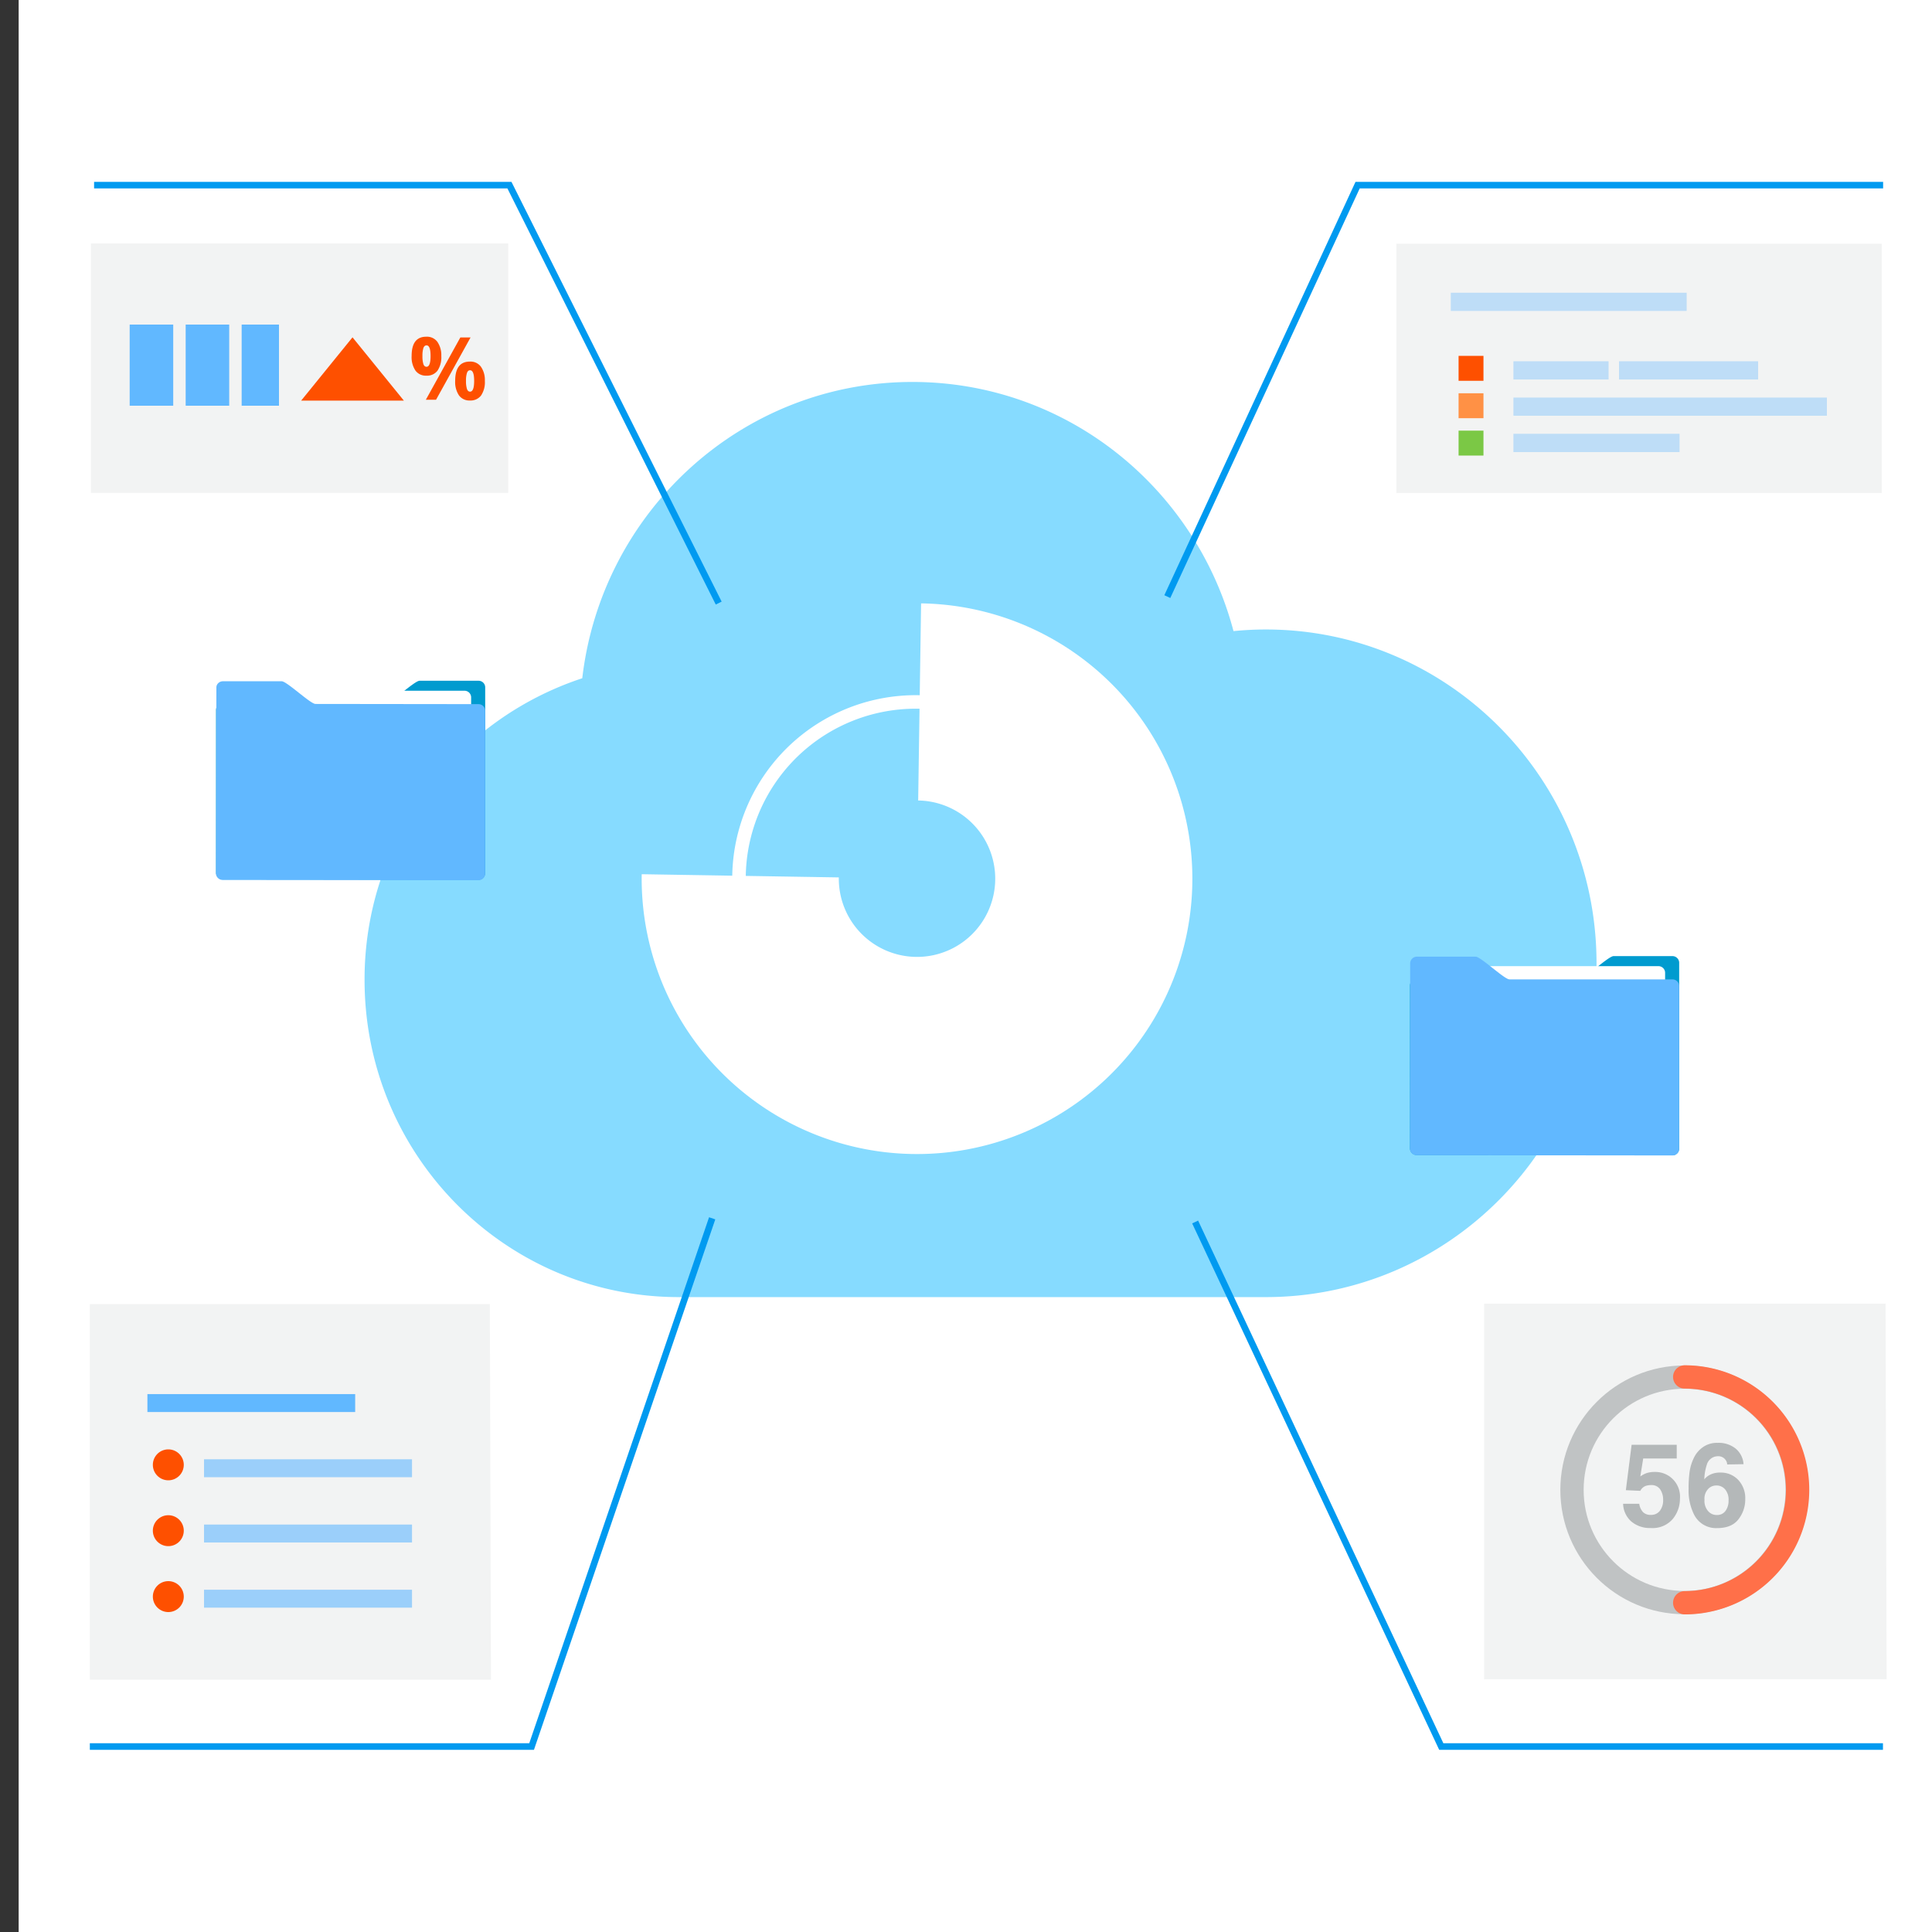 <svg xmlns="http://www.w3.org/2000/svg" viewBox="0 0 500 500"><rect x="0" y="0" width="500" height="500" fill="#333333" stroke="none"/><defs><style>.a{fill:#fff;}.b{fill:#86dbff;}.c,.d,.e,.m,.n{fill:none;}.c,.d{stroke:#fff;}.c,.d,.e{stroke-miterlimit:10;}.c{stroke-width:3.5px;}.d{stroke-width:51.02px;}.e{stroke:#009af0;stroke-width:1.7px;}.f{fill:#f2f3f3;}.g{fill:#fe5000;}.h,.i{fill:#61b8ff;}.i,.o{isolation:isolate;}.i,.j{opacity:0.6;}.k{fill:#ff9145;}.l{fill:#7bc845;}.m{stroke:#c0c3c4;}.m,.n{stroke-width:6.03px;}.n{stroke:#ff7049;stroke-linecap:round;}.o{fill:#919597;opacity:0.63;}.p{fill:#009bcf;}</style></defs><rect class="a" x="4.83" y="-1.57" width="502.43" height="503.14"/><path class="b" d="M327.58,335.69c47.28,0,85.6-38.68,85.6-86.39s-38.35-86.39-85.6-86.39c-2.82,0-5.6.15-8.35.42-9.81-37.12-43.24-64.48-83.09-64.48-44.12,0-80.43,33.51-85.45,76.68a82,82,0,0,0-56.34,78.08c0,45.32,36.41,82.08,81.31,82.08Z"/><path class="c" d="M236.94,273.16a45.75,45.75,0,1,0-45.69-45.75A45.72,45.72,0,0,0,236.94,273.16Z"/><path class="d" d="M238,181.66a45.75,45.75,0,1,1-46.42,45"/><path class="e" d="M186,156.08,131.84,47.91H24.35"/><path class="e" d="M184.31,315.3,137.58,452H23.25"/><path class="e" d="M309.3,316.25,373,452H487.31"/><path class="f" d="M131.53,63h-108v64.57h108Z"/><path class="g" d="M109.33,92.14a6.8,6.8,0,0,0,.24,2.09q.25.69.81.69c.7,0,1.05-.93,1.05-2.78s-.35-2.76-1.05-2.76q-.55,0-.81.69A6.62,6.62,0,0,0,109.33,92.14Zm4.88,0a6.22,6.22,0,0,1-1,3.81,3.39,3.39,0,0,1-2.87,1.27,3.32,3.32,0,0,1-2.81-1.3,6.21,6.21,0,0,1-1-3.78c0-3.36,1.26-5,3.8-5a3.36,3.36,0,0,1,2.85,1.31A6.07,6.07,0,0,1,114.21,92.12Zm7.57-4.81-8.93,16.12h-2.64l8.93-16.12ZM120.6,98.58a6.75,6.75,0,0,0,.25,2.09c.17.46.43.69.8.69.71,0,1.06-.93,1.06-2.78s-.35-2.76-1.06-2.76c-.37,0-.63.23-.8.69A6.47,6.47,0,0,0,120.6,98.58Zm4.88,0a6.14,6.14,0,0,1-1,3.8,3.42,3.42,0,0,1-2.87,1.27,3.35,3.35,0,0,1-2.81-1.3,6.2,6.2,0,0,1-1-3.77q0-5,3.8-5a3.34,3.34,0,0,1,2.85,1.31A6,6,0,0,1,125.48,98.56Z"/><path class="g" d="M77.94,103.68,91.23,87.3l13.29,16.38Z"/><path class="h" d="M44.83,84H33.56v21H44.83Z"/><path class="h" d="M59.32,84H48.05v21H59.32Z"/><path class="h" d="M72.2,84H62.54v21H72.2Z"/><path class="f" d="M23.25,434.71H127.06l-.29-97.21H23.25Z"/><path class="h" d="M91.92,360.79H38.15v4.64H91.92Z"/><path class="i" d="M106.63,377.66H52.8v4.64h53.83Z"/><path class="i" d="M106.63,394.55H52.8v4.64h53.83Z"/><path class="i" d="M106.63,411.42H52.8v4.64h53.83Z"/><path class="g" d="M43.56,383.1a4,4,0,1,0-4-4A4,4,0,0,0,43.56,383.1Z"/><path class="g" d="M43.56,400.14a4,4,0,1,0-4-3.95A4,4,0,0,0,43.56,400.14Z"/><path class="g" d="M43.56,417.2a4,4,0,1,0-4-3.95A4,4,0,0,0,43.56,417.2Z"/><path class="f" d="M487,63.08H361.38v64.5H487Z"/><g class="j"><path class="i" d="M436.51,75.76H375.46v4.71h61.05Z"/><path class="i" d="M455,93.5H419v4.71H455Z"/><path class="i" d="M416.3,93.5H391.67v4.71H416.3Z"/><path class="i" d="M472.8,102.89H391.67v4.7H472.8Z"/><path class="i" d="M434.67,112.26h-43V117h43Z"/></g><path class="g" d="M383.92,92.1h-6.44v6.45h6.44Z"/><path class="k" d="M383.92,101.78h-6.44v6.45h6.44Z"/><path class="l" d="M383.92,111.45h-6.44v6.45h6.44Z"/><path class="f" d="M384.1,434.59H488.26l-.28-97.2H384.1Z"/><path class="f" d="M440.16,374.87H428V397.1h12.2Z"/><ellipse class="m" cx="435.97" cy="385.57" rx="29.14" ry="29.18"/><path class="n" d="M436,356.35a29.22,29.22,0,0,1,0,58.44"/><path class="o" d="M424.24,389.21a4,4,0,0,0,.95,2.1,2.69,2.69,0,0,0,2.05.74,2.8,2.8,0,0,0,2.37-1.1,4.5,4.5,0,0,0,.81-2.74,4.76,4.76,0,0,0-.76-2.75,2.65,2.65,0,0,0-2.37-1.12,4.28,4.28,0,0,0-1.32.19,2.56,2.56,0,0,0-1.46,1.3l-3.74-.17,1.49-11.75h11.68v3.55h-8.68l-.75,4.65a7,7,0,0,1,1.51-.83,6.48,6.48,0,0,1,2.2-.34,6.39,6.39,0,0,1,6.55,6.92,8.24,8.24,0,0,1-1.88,5.27,6.85,6.85,0,0,1-5.65,2.32,7.46,7.46,0,0,1-5-1.64,6.33,6.33,0,0,1-2.18-4.63h4.16Z"/><path class="o" d="M447,379a2.07,2.07,0,0,0-.39-1.13,2.29,2.29,0,0,0-2-1,3,3,0,0,0-2.91,2.27,13.3,13.3,0,0,0-.63,3.72,4.51,4.51,0,0,1,1.81-1.34,5.75,5.75,0,0,1,2.34-.42,6.15,6.15,0,0,1,4.64,1.91,6.88,6.88,0,0,1,1.81,4.92,8.3,8.3,0,0,1-1.76,5.26q-1.75,2.28-5.5,2.28a6.35,6.35,0,0,1-5.91-3.35,13.84,13.84,0,0,1-1.49-6.78,32.65,32.65,0,0,1,.2-4,12.33,12.33,0,0,1,1.41-4.53,7.2,7.2,0,0,1,2.37-2.47,6.27,6.27,0,0,1,3.52-.93,7,7,0,0,1,4.72,1.52,5.76,5.76,0,0,1,2,4ZM442,391a2.89,2.89,0,0,0,2.35,1.08,2.6,2.6,0,0,0,2.2-1.05,4.37,4.37,0,0,0,.8-2.72,4.1,4.1,0,0,0-.9-2.87,2.88,2.88,0,0,0-2.22-1,3,3,0,0,0-1.88.63,3.65,3.65,0,0,0-1.23,3.09A4,4,0,0,0,442,391Z"/><path class="e" d="M302.1,154.4,351.35,47.91h136"/><path class="p" d="M125.56,226a1.76,1.76,0,0,1-.52,1.2,1.72,1.72,0,0,1-1.2.48l-66.21-.07a1.74,1.74,0,0,1-1.22-.5,1.76,1.76,0,0,1-.5-1.22l0-42.16a1.69,1.69,0,0,1,.51-1.22,1.73,1.73,0,0,1,1.22-.51l42.19.05c1.32,0,7.44-5.87,8.76-5.87h15.26a1.71,1.71,0,0,1,1.72,1.72Z"/><path class="a" d="M71.19,205.55a1.69,1.69,0,0,0,.13.66,1.76,1.76,0,0,0,.37.56,1.61,1.61,0,0,0,.56.37,1.7,1.7,0,0,0,.66.14l47.3.05a1.72,1.72,0,0,0,1.72-1.73V180.49a1.72,1.72,0,0,0-1.72-1.73l-47.3,0a1.7,1.7,0,0,0-.66.14,1.61,1.61,0,0,0-.56.37,1.76,1.76,0,0,0-.37.56,1.65,1.65,0,0,0-.13.66Z"/><path class="h" d="M55.91,226a1.72,1.72,0,0,0,.5,1.22,1.75,1.75,0,0,0,1.22.51l66.21.06a1.71,1.71,0,0,0,1.72-1.67l0-42.16a1.72,1.72,0,0,0-1.72-1.73l-42.19-.05c-1.32,0-7.42-5.87-8.75-5.87H57.68a1.89,1.89,0,0,0-.66.13,1.79,1.79,0,0,0-.56.38,1.61,1.61,0,0,0-.37.56A1.65,1.65,0,0,0,56,178Z"/><path class="p" d="M434.56,297.31a1.72,1.72,0,0,1-1.73,1.68l-66.2-.07a1.72,1.72,0,0,1-1.73-1.73l0-42.15a1.74,1.74,0,0,1,.52-1.22,1.69,1.69,0,0,1,1.22-.51l42.19,0c1.32,0,7.43-5.87,8.76-5.87h15.25a1.73,1.73,0,0,1,1.22.51,1.69,1.69,0,0,1,.51,1.22Z"/><path class="a" d="M380.19,276.83a1.69,1.69,0,0,0,.13.66,1.61,1.61,0,0,0,.37.56,1.76,1.76,0,0,0,.56.37,1.65,1.65,0,0,0,.66.13l47.3.05a1.71,1.71,0,0,0,1.72-1.72V251.77a1.72,1.72,0,0,0-1.72-1.73l-47.3,0a1.85,1.85,0,0,0-.66.13,1.79,1.79,0,0,0-.56.38,1.61,1.61,0,0,0-.37.56,1.65,1.65,0,0,0-.13.66Z"/><path class="h" d="M364.9,297.24a1.72,1.72,0,0,0,1.73,1.72l66.2.07a1.72,1.72,0,0,0,1.73-1.68l0-42.15a1.74,1.74,0,0,0-1.73-1.74l-42.18,0c-1.33,0-7.42-5.87-8.75-5.87H366.68a1.85,1.85,0,0,0-.66.13,1.8,1.8,0,0,0-.94.94,1.85,1.85,0,0,0-.13.66Z"/></svg>